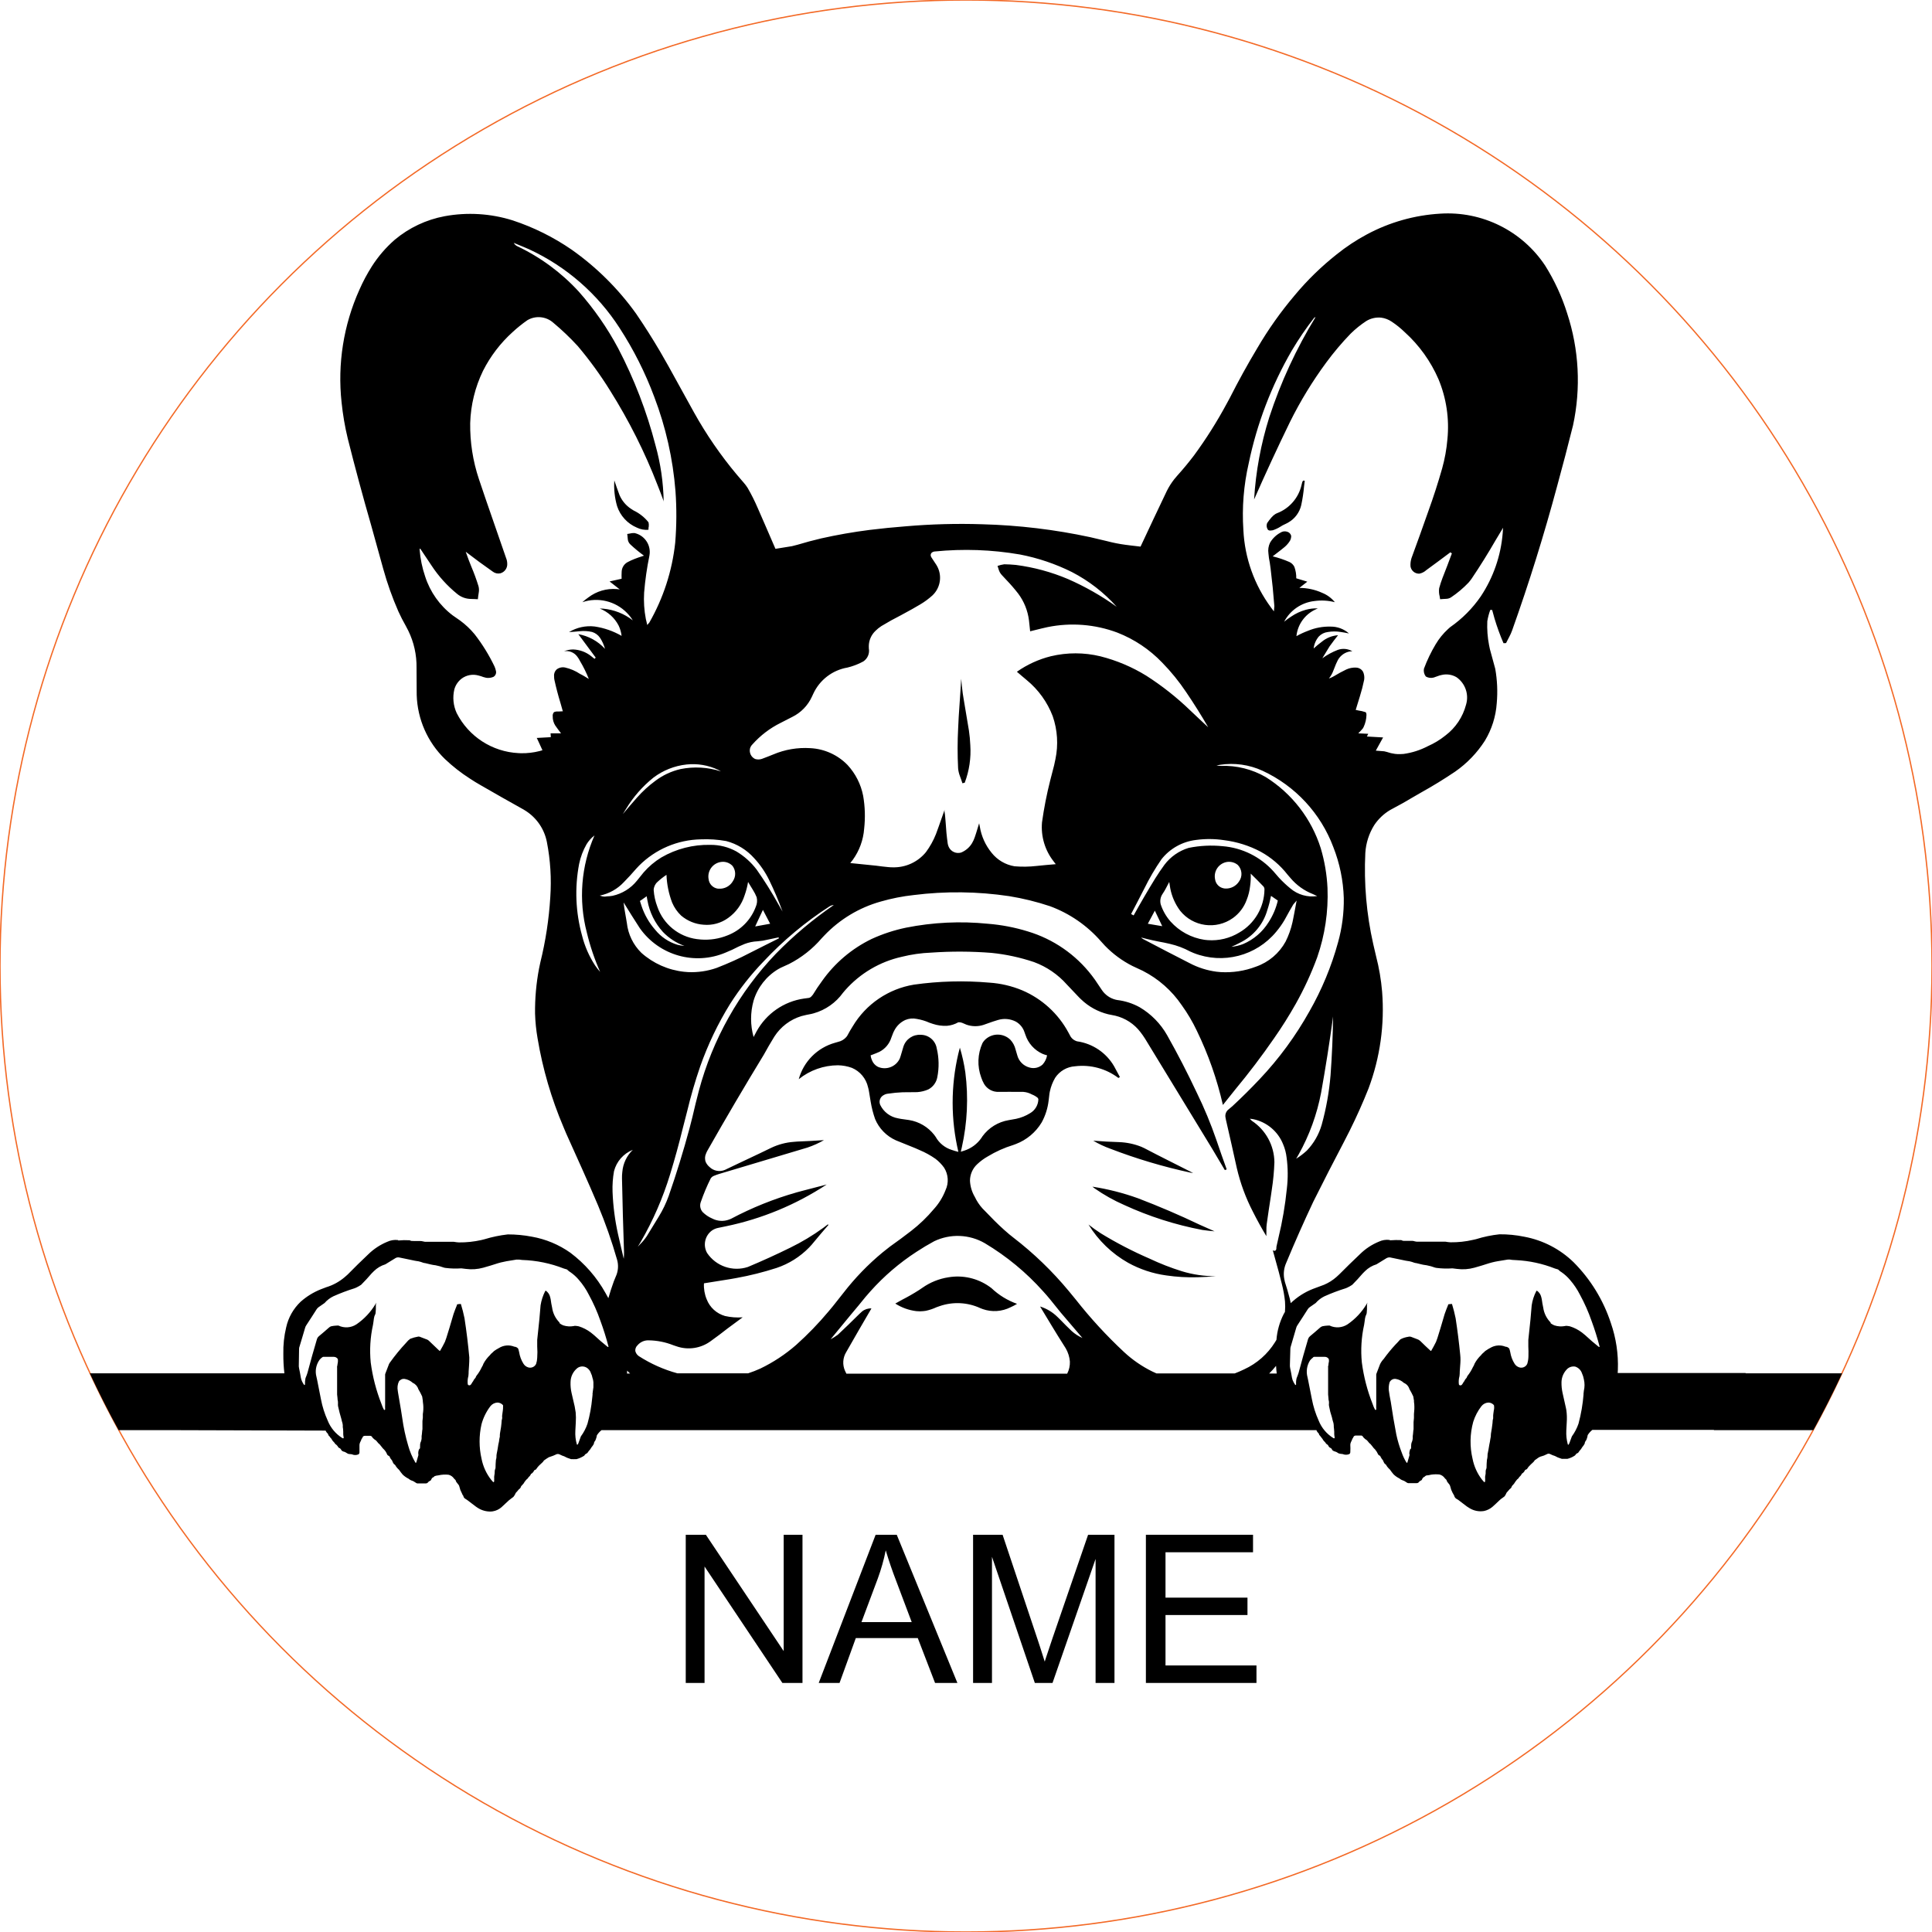 <svg viewBox="-40 -40 280 280" height="280.000mm" width="280.000mm" xmlns:xlink="http://www.w3.org/1999/xlink" xmlns="http://www.w3.org/2000/svg">
    <circle cy="0" cx="0" r="140" style="stroke:#f36926;stroke-width:0.05mm;fill:none" transform="matrix(1,0,0,-1,100,100)"></circle>
    <path d="M31.216,179.06L31.448,179.028C31.898,178.949,32.318,178.75,32.664,178.452C33.021,178.124,33.376,177.793,33.728,177.46L34.064,177.196L34.408,176.94C34.55,176.77,34.663,176.578,34.744,176.372L34.824,176.276L34.92,176.18C35.003,176.092,35.081,175.998,35.152,175.9L35.216,175.836L35.352,175.724C35.431,175.649,35.484,175.551,35.504,175.444L35.552,175.364L35.688,175.22C35.829,175.086,35.945,174.929,36.032,174.756L36.272,174.452L36.424,174.324C36.5,174.249,36.565,174.162,36.616,174.068C36.767,173.952,36.883,173.797,36.952,173.62C37.157,173.509,37.318,173.331,37.408,173.116L37.472,173.06C37.517,173.027,37.569,173.005,37.624,172.996L37.68,172.956C37.762,172.849,37.843,172.739,37.92,172.628L38.112,172.412L38.632,171.924C38.71,171.85,38.775,171.764,38.824,171.668C38.959,171.584,39.09,171.493,39.216,171.396L39.536,171.196L40.176,170.972C40.317,170.915,40.455,170.854,40.592,170.788L40.704,170.74C40.821,170.709,40.944,170.719,41.056,170.764L41.384,170.916C41.502,170.974,41.625,171.019,41.752,171.052C42.023,171.211,42.313,171.335,42.616,171.42L42.76,171.468C43.027,171.479,43.293,171.479,43.56,171.468C43.942,171.364,44.306,171.202,44.64,170.988C44.695,170.946,44.739,170.891,44.768,170.828L44.848,170.748C44.911,170.702,44.978,170.662,45.048,170.628L45.136,170.564C45.204,170.481,45.265,170.392,45.32,170.3C45.476,170.145,45.609,169.967,45.712,169.772C45.848,169.615,45.966,169.443,46.064,169.26L46.096,169.076C46.14,168.959,46.205,168.85,46.288,168.756L46.416,168.404C46.454,168.287,46.481,168.166,46.496,168.044L46.528,167.98C46.704,167.709,46.923,167.469,47.176,167.268L150.8,167.268L150.8,167.292L150.832,167.396C150.909,167.523,151.003,167.639,151.112,167.74L151.16,167.852L151.2,167.972L151.28,168.044C151.377,168.161,151.47,168.281,151.56,168.404C151.645,168.496,151.716,168.602,151.768,168.716L151.92,168.892L152.08,169.06L152.2,169.244L152.28,169.292C152.42,169.377,152.526,169.507,152.584,169.66L152.64,169.724C152.713,169.789,152.797,169.84,152.888,169.876L152.96,169.94C153.016,170.016,153.067,170.097,153.112,170.18L153.2,170.252C153.343,170.323,153.493,170.38,153.648,170.42L153.832,170.524L154.008,170.636C154.196,170.69,154.389,170.723,154.584,170.732C154.89,170.864,155.236,170.867,155.544,170.74C155.643,170.679,155.7,170.568,155.696,170.452C155.717,170.098,155.717,169.742,155.696,169.388L155.72,169.196C155.767,169.046,155.829,168.902,155.904,168.764C155.948,168.604,156.024,168.454,156.128,168.324C156.162,168.166,156.302,168.053,156.464,168.052C156.749,168.041,157.035,168.041,157.32,168.052C157.378,168.067,157.432,168.096,157.472,168.14L157.616,168.34C157.758,168.494,157.923,168.626,158.104,168.732L158.256,168.908L158.4,169.084C158.447,169.152,158.511,169.207,158.584,169.244L158.84,169.548L159.08,169.86L159.28,170.06C159.463,170.27,159.611,170.508,159.72,170.764L159.776,170.844C159.842,170.905,159.917,170.955,160,170.988L160.032,171.02C160.069,171.081,160.101,171.145,160.128,171.212L160.264,171.436L160.432,171.644L160.528,171.876L160.648,172.092C160.699,172.14,160.752,172.186,160.808,172.228L160.872,172.284C160.908,172.328,160.937,172.377,160.96,172.428L161.04,172.556C161.164,172.713,161.301,172.86,161.448,172.996C161.609,173.232,161.782,173.459,161.968,173.676C162.218,173.916,162.504,174.116,162.816,174.268C162.978,174.409,163.17,174.512,163.376,174.572L163.552,174.652C163.687,174.728,163.817,174.811,163.944,174.9L164.016,174.932L164.096,174.948L165.312,174.948C165.463,174.954,165.602,174.87,165.68,174.74L165.768,174.66C165.849,174.61,165.932,174.562,166.016,174.516L166.056,174.484C166.092,174.423,166.122,174.359,166.144,174.292L166.208,174.196C166.276,174.114,166.365,174.051,166.464,174.012C166.58,173.869,166.761,173.798,166.944,173.812L167.128,173.78L167.424,173.716C167.816,173.661,168.214,173.653,168.608,173.692C168.933,173.769,169.216,173.966,169.4,174.244L169.616,174.46C169.663,174.546,169.701,174.637,169.728,174.732L170.08,175.18C170.114,175.235,170.142,175.294,170.16,175.356L170.32,175.908C170.439,176.203,170.584,176.486,170.752,176.756C170.793,176.96,170.921,177.137,171.104,177.236L171.312,177.356C171.743,177.682,172.155,177.996,172.584,178.324L172.96,178.564C173.587,178.955,174.335,179.107,175.064,178.988C175.508,178.895,175.923,178.694,176.272,178.404C176.618,178.098,176.957,177.783,177.288,177.46L177.512,177.26C177.675,177.137,177.84,177.017,178.008,176.9L178.096,176.804C178.193,176.655,178.276,176.497,178.344,176.332C178.506,176.157,178.663,175.978,178.816,175.796C178.964,175.713,179.069,175.57,179.104,175.404L179.16,175.324C179.243,175.228,179.328,175.135,179.416,175.044C179.55,174.821,179.702,174.609,179.872,174.412L180.032,174.284C180.102,174.205,180.164,174.119,180.216,174.028C180.367,173.912,180.484,173.758,180.552,173.58C180.757,173.469,180.917,173.291,181.008,173.076L181.072,173.02C181.119,172.985,181.175,172.966,181.232,172.956C181.255,172.924,181.286,172.898,181.32,172.876L181.36,172.82L181.52,172.588C181.747,172.34,181.987,172.105,182.24,171.884L182.368,171.724L182.424,171.628L182.512,171.572L182.816,171.356C183.003,171.206,183.222,171.099,183.456,171.044L183.776,170.94L184.192,170.748C184.333,170.661,184.509,170.656,184.656,170.732L184.984,170.884C185.103,170.937,185.226,170.98,185.352,171.012C185.623,171.171,185.913,171.295,186.216,171.38L186.36,171.428C186.627,171.439,186.893,171.439,187.16,171.428C187.545,171.331,187.91,171.169,188.24,170.948C188.293,170.904,188.336,170.849,188.368,170.788L188.448,170.708C188.496,170.645,188.569,170.605,188.648,170.596L188.736,170.524C188.803,170.44,188.865,170.352,188.92,170.26C189.076,170.104,189.209,169.927,189.312,169.732C189.449,169.576,189.567,169.404,189.664,169.22L189.696,169.036C189.741,168.919,189.806,168.811,189.888,168.716L189.96,168.54C190.026,168.367,190.071,168.187,190.096,168.004L190.128,167.94C190.304,167.669,190.523,167.429,190.776,167.228L208.392,167.228L208.392,167.268L222.808,167.268C224.292,164.569,225.684,161.82,226.984,159.028L212.992,159.028L212.992,158.988L194.448,158.988L194.472,158.54C194.56,156.23,194.215,153.924,193.456,151.74C192.37,148.422,190.521,145.405,188.056,142.932C186.091,141.022,183.606,139.737,180.912,139.236C179.728,138.991,178.521,138.873,177.312,138.884C176.164,139.007,175.03,139.243,173.928,139.588L173.472,139.692C172.407,139.938,171.317,140.056,170.224,140.044C169.98,140.031,169.736,140.002,169.496,139.956L165.312,139.956C165.142,139.93,164.973,139.893,164.808,139.844L164.648,139.836L163.424,139.836C163.318,139.834,163.214,139.802,163.128,139.74L163.048,139.724C162.52,139.704,161.991,139.714,161.464,139.756L161.368,139.7C160.846,139.638,160.316,139.724,159.84,139.948C158.812,140.37,157.877,140.99,157.088,141.772C156.077,142.726,155.082,143.697,154.104,144.684L153.696,145.06C153.158,145.539,152.544,145.925,151.88,146.204L150.288,146.796C149.088,147.266,147.993,147.967,147.064,148.86L146.92,148.196C146.711,147.386,146.476,146.583,146.216,145.788L146.128,145.372C145.977,144.572,146.078,143.745,146.416,143.004C147.651,140.03,148.956,137.085,150.328,134.172C151.785,131.251,153.272,128.348,154.792,125.46L155.616,123.844C156.607,121.853,157.515,119.822,158.336,117.756C160.015,113.272,160.687,108.473,160.304,103.7C160.158,101.974,159.866,100.264,159.432,98.588L159.016,96.804C158.042,92.481,157.657,88.046,157.872,83.62C157.961,82.19,158.403,80.805,159.16,79.588C159.754,78.694,160.541,77.945,161.464,77.396C162.053,77.073,162.641,76.754,163.232,76.436L163.848,76.084L164.456,75.724L165.952,74.86C167.646,73.919,169.298,72.905,170.904,71.82C172.619,70.624,174.082,69.102,175.208,67.34C176.202,65.691,176.789,63.829,176.92,61.908C177.067,60.247,176.994,58.574,176.704,56.932C176.533,56.29,176.107,54.724,175.928,54.084L175.808,53.508C175.583,52.362,175.498,51.194,175.552,50.028C175.643,49.469,175.788,48.919,175.984,48.388L176.256,48.404L176.592,49.62C176.957,50.842,177.392,52.041,177.896,53.212C178.022,53.218,178.147,53.213,178.272,53.196L178.504,52.74L178.736,52.292C178.899,51.991,179.038,51.678,179.152,51.356C181.608,44.468,183.786,37.483,185.68,30.42C186.48,27.505,187.246,24.577,187.976,21.644C189.14,16.248,188.845,10.64,187.12,5.396C186.358,2.968,185.288,0.648,183.936,-1.508C180.582,-6.557,174.785,-9.428,168.736,-9.036C165.007,-8.818,161.37,-7.789,158.08,-6.02C156.544,-5.196,155.087,-4.232,153.728,-3.14C151.495,-1.376,149.452,0.616,147.632,2.804C145.609,5.192,143.797,7.751,142.216,10.452C140.811,12.796,139.49,15.19,138.256,17.628L137.744,18.572C136.354,21.149,134.787,23.627,133.056,25.988C132.277,27.014,131.455,28.007,130.592,28.964L130.168,29.468C129.757,29.993,129.401,30.559,129.104,31.156C127.821,33.839,126.553,36.525,125.296,39.22C124.82,39.158,124.342,39.102,123.864,39.052L123.112,38.956C122.2,38.835,121.297,38.656,120.408,38.42L118.008,37.852C112.866,36.747,107.633,36.12,102.376,35.98C98.672,35.859,94.964,35.958,91.272,36.276C89.511,36.412,87.753,36.588,86,36.804C83.654,37.103,81.324,37.511,79.016,38.028C77.863,38.3,76.719,38.607,75.584,38.948L74.776,39.156C73.98,39.293,73.183,39.422,72.384,39.54C71.882,38.393,71.381,37.235,70.888,36.084L69.816,33.628C69.386,32.626,68.898,31.651,68.352,30.708C68.189,30.452,68.008,30.208,67.808,29.98L66.784,28.788C64.434,25.983,62.356,22.961,60.576,19.764C59.4,17.639,58.02,15.14,56.848,13.012L55.696,10.996C54.594,9.117,53.428,7.275,52.2,5.476C49.628,1.878,46.469,-1.262,42.856,-3.812C40.222,-5.627,37.342,-7.057,34.304,-8.06C31.12,-9.061,27.739,-9.269,24.456,-8.668C21.782,-8.172,19.283,-6.993,17.2,-5.244C15.922,-4.127,14.81,-2.834,13.896,-1.404C13.208,-0.321,12.603,0.813,12.088,1.988C9.788,7.103,8.896,12.74,9.504,18.316C9.685,20.081,9.984,21.831,10.4,23.556C11.457,27.767,12.588,31.961,13.792,36.132L14.952,40.316L15.544,42.452C16.126,44.555,16.858,46.614,17.736,48.612C18.058,49.322,18.413,50.016,18.8,50.692L19.176,51.412C19.989,53.08,20.397,54.917,20.368,56.772C20.384,57.788,20.389,58.804,20.384,59.82L20.392,60.732C20.499,64.236,21.965,67.562,24.48,70.004C25.593,71.06,26.804,72.009,28.096,72.836C28.615,73.18,29.146,73.506,29.688,73.812C31.742,74.999,33.807,76.171,35.88,77.324L36.24,77.548C37.808,78.571,38.895,80.184,39.256,82.02C39.771,84.659,39.938,87.354,39.752,90.036C39.558,93.217,39.076,96.374,38.312,99.468L38.12,100.38C37.712,102.529,37.519,104.713,37.544,106.9C37.581,108.107,37.704,109.31,37.912,110.5C38.649,114.914,39.909,119.224,41.664,123.34C41.923,123.979,42.198,124.611,42.488,125.236L44.384,129.452C45.168,131.2,45.932,132.953,46.68,134.716C47.747,137.268,48.663,139.881,49.424,142.54C49.636,143.256,49.613,144.021,49.36,144.724L48.96,145.7C48.667,146.504,48.403,147.317,48.168,148.14L47.752,147.388C46.484,145.113,44.754,143.129,42.672,141.564C41.002,140.379,39.089,139.581,37.072,139.228C35.925,139.008,34.76,138.898,33.592,138.9C32.445,139.031,31.312,139.266,30.208,139.604L29.76,139.716C28.692,139.957,27.599,140.072,26.504,140.06C26.26,140.046,26.017,140.016,25.776,139.972L21.6,139.972C21.428,139.942,21.258,139.908,21.088,139.868L20.936,139.86L19.704,139.852C19.599,139.85,19.497,139.819,19.408,139.764L19.328,139.748C18.8,139.716,18.27,139.727,17.744,139.78L17.648,139.716C17.125,139.66,16.596,139.748,16.12,139.972C15.095,140.395,14.16,141.012,13.368,141.788C12.357,142.742,11.365,143.715,10.392,144.708L9.976,145.076C9.19,145.751,8.272,146.255,7.28,146.556L6.48,146.86C5.413,147.288,4.428,147.896,3.568,148.66C2.513,149.663,1.783,150.958,1.472,152.38C1.171,153.637,1.034,154.928,1.064,156.22C1.056,157.158,1.107,158.096,1.216,159.028L-26.984,159.028C-25.687,161.822,-24.294,164.57,-22.808,167.268L-14.864,167.268L7.192,167.332L7.224,167.412C7.296,167.552,7.394,167.677,7.512,167.78L7.56,167.876L7.584,167.972L7.6,168.012L7.624,168.036C7.721,168.124,7.805,168.227,7.872,168.34L7.96,168.444L8.016,168.492C8.068,168.579,8.119,168.667,8.168,168.756L8.32,168.932L8.472,169.092L8.6,169.284C8.619,169.301,8.64,169.315,8.664,169.324L8.76,169.396C8.874,169.502,8.968,169.626,9.04,169.764L9.16,169.852L9.288,169.908C9.38,169.999,9.455,170.104,9.512,170.22L9.6,170.284C9.69,170.348,9.794,170.39,9.904,170.404L10.04,170.46C10.165,170.528,10.288,170.6,10.408,170.676L10.52,170.716C10.673,170.743,10.828,170.759,10.984,170.764C11.287,170.907,11.637,170.913,11.944,170.78C12.041,170.717,12.098,170.608,12.096,170.492C12.107,170.137,12.107,169.783,12.096,169.428L12.12,169.236C12.164,169.085,12.225,168.94,12.304,168.804C12.345,168.642,12.421,168.492,12.528,168.364C12.557,168.203,12.7,168.087,12.864,168.092L13.664,168.092C13.742,168.095,13.816,168.126,13.872,168.18L14.016,168.38C14.158,168.534,14.323,168.666,14.504,168.772L14.656,168.948L14.8,169.124C14.849,169.19,14.912,169.245,14.984,169.284L15.232,169.588L15.48,169.9L15.68,170.1C15.87,170.303,16.017,170.543,16.112,170.804L16.176,170.884C16.239,170.946,16.316,170.992,16.4,171.02L16.432,171.06C16.477,171.117,16.509,171.182,16.528,171.252L16.584,171.356C16.664,171.468,16.746,171.577,16.832,171.684C16.888,171.855,16.969,172.016,17.072,172.164C17.113,172.205,17.158,172.24,17.208,172.268L17.272,172.324C17.305,172.369,17.335,172.418,17.36,172.468L17.44,172.596C17.564,172.753,17.701,172.9,17.848,173.036C18.009,173.272,18.182,173.499,18.368,173.716C18.619,173.955,18.905,174.155,19.216,174.308C19.378,174.449,19.57,174.553,19.776,174.612L19.952,174.692C20.087,174.768,20.217,174.851,20.344,174.94L20.416,174.972L20.496,174.988L21.712,174.988C21.861,174.989,21.998,174.909,22.072,174.78L22.168,174.7C22.249,174.65,22.332,174.602,22.416,174.556L22.448,174.524C22.488,174.464,22.521,174.4,22.544,174.332L22.608,174.228C22.661,174.165,22.73,174.117,22.808,174.092L22.864,174.052L22.976,173.94C23.153,173.873,23.339,173.833,23.528,173.82C24.013,173.707,24.513,173.678,25.008,173.732C25.332,173.81,25.615,174.007,25.8,174.284L26.016,174.5C26.062,174.587,26.1,174.678,26.128,174.772L26.48,175.22C26.517,175.274,26.544,175.333,26.56,175.396L26.72,175.948C26.798,176.126,26.881,176.302,26.968,176.476C27.003,176.596,27.066,176.705,27.152,176.796C27.171,176.951,27.255,177.092,27.384,177.18L27.704,177.388C28.123,177.703,28.552,178.029,28.968,178.348L29.192,178.5C29.789,178.899,30.499,179.095,31.216,179.06zM50.864,159.06C50.888,158.92,50.896,158.778,50.888,158.636L51.096,158.852L51.32,159.06L50.864,159.06zM143.936,159.06C144.291,158.71,144.625,158.338,144.936,157.948L144.976,158.524L145.032,159.06L143.936,159.06zM127.392,94.052L126.352,93.876C126.684,93.241,127.023,92.608,127.368,91.98C127.725,92.734,128.079,93.477,128.44,94.228L127.392,94.052zM70.016,93.044L70.568,91.868C70.924,92.534,71.273,93.203,71.616,93.876C70.893,94.002,70.17,94.133,69.448,94.268L70.016,93.044zM58.672,97.028L58.16,96.916C56.903,96.529,55.789,95.778,54.96,94.756C54.062,93.736,53.382,92.544,52.96,91.252L52.744,90.572L52.976,90.42L53.72,89.892L53.832,90.508C54.134,92.206,54.91,93.785,56.072,95.06C56.94,95.969,58.008,96.662,59.192,97.084L58.672,97.028zM139.112,96.924L139.712,96.62C141.655,95.675,143.1,93.941,143.68,91.86C143.899,91.197,144.075,90.521,144.208,89.836C144.54,90.057,144.868,90.283,145.192,90.516C144.932,91.625,144.483,92.68,143.864,93.636C142.988,95.055,141.694,96.167,140.16,96.82C139.615,97.029,139.045,97.163,138.464,97.22L139.112,96.924zM50.728,77.236C51.773,75.506,53.113,73.974,54.688,72.708C56.089,71.644,57.755,70.983,59.504,70.796C61.072,70.628,62.655,70.896,64.08,71.572L64.488,71.796C62.597,71.183,60.581,71.068,58.632,71.46C57.317,71.762,56.079,72.337,55,73.148C54.015,73.87,53.111,74.696,52.304,75.612C51.612,76.394,50.932,77.186,50.264,77.988L50.728,77.236zM137.544,88.772L137.368,88.748C136.699,88.632,136.183,88.094,136.096,87.42C135.979,86.853,136.102,86.262,136.435,85.788C136.769,85.314,137.283,84.999,137.856,84.916C138.411,84.842,138.971,85.005,139.4,85.364C140.024,86.01,140.098,87.009,139.576,87.74C139.138,88.429,138.359,88.825,137.544,88.772zM64.144,88.796L63.968,88.78C63.292,88.654,62.776,88.103,62.696,87.42C62.588,86.843,62.724,86.246,63.071,85.772C63.418,85.298,63.945,84.989,64.528,84.916C65.137,84.833,65.748,85.051,66.168,85.5C66.641,86.13,66.673,86.988,66.248,87.652C65.831,88.413,65.009,88.86,64.144,88.796zM46.6,100.404L46.24,99.908C45.38,98.59,44.745,97.138,44.36,95.612C43.419,92.227,43.272,88.671,43.928,85.22C44.134,84.214,44.498,83.247,45.008,82.356C45.311,81.863,45.701,81.428,46.16,81.076C44.213,85.507,43.822,90.466,45.048,95.148C45.516,97.104,46.161,99.013,46.976,100.852L46.6,100.404zM50.064,141.02L49.568,138.86C49.121,136.848,48.856,134.8,48.776,132.74C48.739,131.738,48.809,130.735,48.984,129.748C49.343,128.336,50.357,127.181,51.712,126.644C50.835,127.488,50.294,128.623,50.192,129.836C50.152,130.152,50.136,130.47,50.144,130.788C50.216,134.367,50.314,137.939,50.44,141.516L50.432,141.972L50.4,142.436L50.064,141.02zM148.2,127.332C149.762,124.537,150.864,121.509,151.464,118.364C152.122,114.697,152.701,111.016,153.2,107.324C153.163,110.167,153.04,113.008,152.832,115.844C152.629,118.265,152.201,120.662,151.552,123.004C151.147,124.411,150.406,125.699,149.392,126.756C148.915,127.196,148.398,127.589,147.848,127.932L148.2,127.332zM43.64,169.38L43.6,169.324C43.416,168.685,43.343,168.02,43.384,167.356L43.448,166.14C43.48,165.66,43.475,165.179,43.432,164.7C43.354,164.117,43.239,163.54,43.088,162.972L42.84,161.9C42.718,161.376,42.667,160.838,42.688,160.3C42.697,159.494,43.074,158.737,43.712,158.244C44.218,157.904,44.898,157.99,45.304,158.444C45.465,158.608,45.583,158.808,45.648,159.028C45.75,159.224,45.82,159.434,45.856,159.652C45.935,159.865,45.984,160.089,46,160.316L46,161.06L45.928,161.564L45.864,162.076L45.888,162.052L45.824,162.636C45.708,163.886,45.48,165.123,45.144,166.332C44.922,166.992,44.598,167.612,44.184,168.172L43.816,169.188C43.78,169.255,43.74,169.319,43.696,169.38L43.64,169.38zM187.256,169.38L187.216,169.324C187.042,168.683,186.969,168.019,187,167.356L187.064,166.14C187.106,165.55,187.088,164.958,187.008,164.372L186.944,164.044L186.464,161.9C186.346,161.375,186.292,160.838,186.304,160.3C186.322,159.54,186.656,158.821,187.224,158.316C187.523,158.089,187.901,157.993,188.272,158.052C188.743,158.198,189.115,158.561,189.272,159.028C189.399,159.303,189.491,159.594,189.544,159.892C189.675,160.442,189.675,161.014,189.544,161.564L189.488,162.076L189.504,162.052C189.391,163.498,189.145,164.931,188.768,166.332C188.542,166.99,188.219,167.61,187.808,168.172L187.432,169.188C187.402,169.256,187.365,169.321,187.32,169.38L187.256,169.38zM175.104,174.796L175.056,174.764L175.024,174.716L174.784,174.444C174.101,173.558,173.633,172.526,173.416,171.428C172.995,169.659,173.028,167.813,173.512,166.06C173.771,165.238,174.175,164.468,174.704,163.788C174.953,163.473,175.327,163.283,175.728,163.268C176.03,163.278,176.314,163.415,176.512,163.644C176.564,163.907,176.556,164.177,176.488,164.436C176.477,164.595,176.455,164.752,176.424,164.908L176.4,165.14C176.39,165.249,176.39,165.359,176.4,165.468L176.4,165.564L176.368,165.692L176.336,165.828L176.304,166.252C176.247,166.761,176.172,167.268,176.08,167.772L176.064,167.988L176.056,168.204L175.992,168.54L175.928,168.948L175.848,169.34L175.728,170.044L175.592,170.748C175.576,170.878,175.571,171.009,175.576,171.14L175.544,171.364L175.496,171.58C175.461,171.96,175.442,172.342,175.44,172.724L175.4,172.884L175.336,173.036C175.312,173.2,175.304,173.366,175.312,173.532L175.28,173.748L175.24,173.964C175.228,174.057,175.227,174.151,175.24,174.244L175.24,174.628L175.208,174.764L175.184,174.796L175.104,174.796zM31.48,174.796L31.44,174.764L31.408,174.716L31.168,174.444C30.48,173.56,30.009,172.527,29.792,171.428C29.412,169.778,29.41,168.063,29.784,166.412C30.041,165.461,30.481,164.57,31.08,163.788C31.331,163.475,31.704,163.286,32.104,163.268C32.409,163.279,32.695,163.415,32.896,163.644L32.912,163.724L32.904,163.98L32.904,164.132C32.903,164.234,32.892,164.336,32.872,164.436C32.843,164.669,32.81,164.907,32.776,165.14L32.768,165.3L32.784,165.468C32.778,165.591,32.753,165.712,32.712,165.828C32.671,166.481,32.585,167.131,32.456,167.772L32.44,167.988L32.44,168.204C32.421,168.317,32.397,168.429,32.368,168.54C32.342,168.81,32.294,169.078,32.224,169.34C32.157,169.812,32.074,170.282,31.976,170.748L31.952,170.94L31.952,171.14C31.948,171.29,31.921,171.438,31.872,171.58L31.832,172.148L31.816,172.724C31.804,172.833,31.772,172.939,31.72,173.036L31.696,173.284L31.688,173.532C31.677,173.677,31.656,173.822,31.624,173.964L31.616,174.108L31.624,174.244L31.616,174.492L31.624,174.628C31.625,174.691,31.606,174.753,31.56,174.796L31.48,174.796zM9.68,168.444L9.608,168.412C8.647,167.813,7.904,166.921,7.488,165.868C7.04,164.879,6.713,163.839,6.512,162.772L5.968,160.02L5.8,159.244C5.676,158.472,5.866,157.683,6.328,157.052C6.453,156.904,6.599,156.775,6.76,156.668L6.84,156.644L8.368,156.644C8.608,156.638,8.834,156.76,8.96,156.964C8.992,157.202,8.979,157.443,8.92,157.676C8.909,157.811,8.885,157.945,8.848,158.076L8.856,158.204L8.856,162.108L8.904,162.524L8.936,162.932L8.968,163.036C8.987,163.219,8.99,163.404,8.976,163.588L8.992,163.788C9.13,164.432,9.296,165.07,9.488,165.7C9.521,165.885,9.569,166.067,9.632,166.244L9.68,166.532L9.68,166.828L9.72,167.092C9.744,167.353,9.752,167.614,9.744,167.876L9.768,168.108L9.816,168.348C9.807,168.382,9.794,168.414,9.776,168.444L9.68,168.444zM153.296,168.444L153.232,168.412C152.267,167.816,151.52,166.923,151.104,165.868C150.659,164.878,150.331,163.839,150.128,162.772L149.584,160.02L149.488,159.572C149.272,158.753,149.405,157.881,149.856,157.164C149.974,157.011,150.114,156.876,150.272,156.764L150.304,156.716C150.333,156.69,150.366,156.669,150.4,156.652L150.464,156.644L151.992,156.644C152.231,156.635,152.455,156.758,152.576,156.964C152.617,157.158,152.608,157.358,152.552,157.548L152.536,157.676L152.528,157.812C152.513,157.879,152.497,157.946,152.48,158.012L152.472,158.076L152.48,158.204L152.48,162.108L152.52,162.524L152.552,162.932L152.592,163.036C152.614,163.219,152.614,163.405,152.592,163.588L152.616,163.788C152.712,164.337,152.851,164.877,153.032,165.404C153.091,165.688,153.166,165.968,153.256,166.244L153.296,166.532L153.304,166.828L153.336,167.092C153.368,167.352,153.379,167.614,153.368,167.876L153.392,168.108L153.432,168.348C153.434,168.384,153.418,168.419,153.392,168.444L153.296,168.444zM72.8,91.036C71.843,89.309,70.794,87.634,69.656,86.02C68.853,84.966,67.857,84.076,66.72,83.396C65.564,82.759,64.264,82.431,62.944,82.444C60.456,82.387,58,83.018,55.848,84.268C54.886,84.854,54.019,85.585,53.28,86.436L52.304,87.644C51.41,88.755,50.162,89.526,48.768,89.828C48.493,89.876,48.215,89.903,47.936,89.908C47.72,89.956,47.495,89.953,47.28,89.9L46.92,89.796C48.265,89.526,49.49,88.84,50.424,87.836C51.043,87.206,51.641,86.555,52.216,85.884L52.624,85.452C54.998,83.075,58.201,81.709,61.56,81.644C62.795,81.589,64.032,81.673,65.248,81.892C66.816,82.302,68.228,83.168,69.304,84.38C70.168,85.314,70.893,86.367,71.456,87.508C72.188,89.01,72.842,90.548,73.416,92.116L72.8,91.036zM163.872,171.996L163.848,171.98C163.561,171.523,163.328,171.034,163.152,170.524C162.821,169.677,162.559,168.805,162.368,167.916C162.064,166.333,161.794,164.743,161.56,163.148C161.444,162.589,161.348,162.026,161.272,161.46C161.244,161.086,161.282,160.709,161.384,160.348C161.535,159.993,161.907,159.786,162.288,159.844C162.728,159.915,163.138,160.115,163.464,160.42C163.852,160.582,164.145,160.912,164.264,161.316C164.472,161.662,164.659,162.02,164.824,162.388L164.904,162.876L164.928,163.004L164.92,163.124L164.968,163.54C164.996,164.005,164.98,164.471,164.92,164.932C164.938,165.322,164.919,165.713,164.864,166.1L164.864,167.132L164.832,167.316C164.806,167.488,164.789,167.662,164.784,167.836C164.744,168.036,164.731,168.24,164.744,168.444L164.728,168.596C164.705,168.766,164.653,168.931,164.576,169.084L164.528,169.292C164.512,169.478,164.506,169.665,164.512,169.852L164.504,169.908C164.479,169.951,164.443,169.987,164.4,170.012L164.352,170.092C164.294,170.271,164.256,170.456,164.24,170.644L164.256,170.692C164.282,170.772,164.287,170.858,164.264,170.94L163.968,171.956L163.944,171.988L163.904,171.996L163.872,171.996zM20.232,171.996L20.208,171.98C19.748,171.201,19.393,170.364,19.152,169.492C18.766,168.188,18.48,166.856,18.296,165.508L18.112,164.332C17.976,163.5,17.834,162.666,17.688,161.836L17.648,161.556C17.561,161.105,17.617,160.638,17.808,160.22C17.992,159.943,18.319,159.796,18.648,159.844C19.09,159.917,19.502,160.117,19.832,160.42C20.216,160.587,20.506,160.915,20.624,161.316C20.832,161.662,21.019,162.02,21.184,162.388L21.28,163.004L21.28,163.124L21.336,163.58C21.376,164.031,21.357,164.486,21.28,164.932C21.3,165.274,21.281,165.618,21.224,165.956L21.224,167.132L21.192,167.316C21.166,167.488,21.15,167.662,21.144,167.836C21.104,168.036,21.091,168.24,21.104,168.444L21.088,168.596C21.064,168.766,21.012,168.93,20.936,169.084L20.888,169.292C20.872,169.478,20.867,169.665,20.872,169.852L20.864,169.908C20.835,169.948,20.8,169.984,20.76,170.012L20.712,170.092C20.617,170.337,20.592,170.602,20.64,170.86L20.624,170.94L20.328,171.956L20.304,171.988C20.281,171.995,20.256,171.998,20.232,171.996zM124.12,92.572L123.928,92.468L124.888,90.628L125.84,88.78C126.564,87.305,127.396,85.885,128.328,84.532C129.561,82.973,131.362,81.966,133.336,81.732C134.688,81.549,136.059,81.56,137.408,81.764C139.26,81.996,141.055,82.562,142.704,83.436C144.211,84.265,145.534,85.392,146.592,86.748L147.04,87.268C147.91,88.297,149.024,89.092,150.28,89.58L150.896,89.868C149.5,90.075,148.083,89.669,147.008,88.756C146.419,88.276,145.866,87.755,145.352,87.196L144.56,86.284C142.663,84.172,140.03,82.866,137.2,82.636C135.552,82.469,133.887,82.552,132.264,82.884C130.866,83.308,129.639,84.165,128.76,85.332C128.291,85.975,127.846,86.634,127.424,87.308C126.34,89.07,125.297,90.857,124.296,92.668L124.12,92.572zM52.864,139.972C54.646,136.89,56.071,133.616,57.112,130.212C57.79,128.001,58.404,125.771,58.952,123.524L59.584,121.068C60.111,118.865,60.743,116.689,61.48,114.548C62.594,111.386,64.045,108.352,65.808,105.5C67.216,103.289,68.842,101.225,70.664,99.34C73.518,96.295,76.734,93.611,80.24,91.348C80.422,91.238,80.628,91.175,80.84,91.164C77.815,93.237,75.001,95.603,72.44,98.228C67.112,103.797,63.277,110.622,61.288,118.068C60.958,119.322,60.649,120.58,60.36,121.844L59.936,123.508C59.045,126.824,58.034,130.106,56.904,133.348C56.53,134.38,56.053,135.372,55.48,136.308L53.744,139.148C53.464,139.571,53.14,139.963,52.776,140.316L52.432,140.692L52.864,139.972zM59.728,100.884L59.136,100.836C56.839,100.589,54.677,99.629,52.952,98.092C51.772,96.935,51.029,95.406,50.848,93.764L50.728,93.044L50.6,92.316C50.504,91.81,50.429,91.3,50.376,90.788C51.147,92.047,51.933,93.294,52.736,94.532C55.535,98.484,60.712,99.95,65.168,98.052C65.804,97.797,66.426,97.509,67.032,97.188L67.904,96.812C68.505,96.58,69.14,96.448,69.784,96.42L70.544,96.332C71.309,96.182,72.072,96.022,72.832,95.852L72.888,95.988L70.792,97.036C69.701,97.584,68.601,98.139,67.512,98.692L66.312,99.252C65.505,99.615,64.689,99.957,63.864,100.276C62.537,100.742,61.133,100.948,59.728,100.884zM136.904,100.884L136.312,100.828C134.942,100.649,133.614,100.226,132.392,99.58C130.134,98.428,127.891,97.266,125.648,96.084C125.55,96.021,125.459,95.949,125.376,95.868C126.482,96.163,127.601,96.411,128.728,96.612L129.56,96.796C130.587,97.032,131.577,97.406,132.504,97.908L133.008,98.124C137.24,99.79,142.065,98.544,144.96,95.036C145.406,94.505,145.808,93.938,146.16,93.34L146.888,92.02L147.432,91.084C147.589,90.89,147.752,90.7,147.92,90.516C147.805,91.099,147.695,91.683,147.592,92.268C147.522,92.595,147.458,92.923,147.4,93.252L147.312,93.676C147.096,94.641,146.763,95.576,146.32,96.46C145.391,98.161,143.862,99.456,142.032,100.092C140.398,100.718,138.65,100.988,136.904,100.884zM135.032,96.252L134.56,96.204C132.657,95.918,130.914,94.976,129.632,93.54C129.004,92.823,128.525,91.988,128.224,91.084C128.086,90.574,128.174,90.03,128.464,89.588C128.551,89.437,128.645,89.291,128.744,89.148L128.96,88.764L129.456,87.82L129.6,88.732C129.825,89.912,130.315,91.025,131.032,91.988C132.895,94.316,136.252,94.783,138.68,93.052C139.593,92.398,140.288,91.483,140.672,90.428C140.93,89.784,141.099,89.109,141.176,88.42C141.26,87.821,141.29,87.216,141.264,86.612C141.893,87.225,142.512,87.849,143.12,88.484C143.213,88.609,143.263,88.761,143.256,88.916C143.221,91.49,141.836,93.857,139.608,95.148C138.236,95.985,136.635,96.372,135.032,96.252zM61.592,96.164L60.984,96.1C58.348,95.747,56.137,93.935,55.272,91.42C54.974,90.643,54.794,89.826,54.736,88.996C54.747,88.554,54.938,88.135,55.264,87.836C55.676,87.449,56.12,87.099,56.592,86.788C56.644,88.162,56.92,89.519,57.408,90.804C57.709,91.52,58.156,92.166,58.72,92.7C59.641,93.48,60.788,93.943,61.992,94.02C63.247,94.129,64.499,93.782,65.52,93.044C66.653,92.24,67.492,91.088,67.912,89.764C68.138,89.132,68.307,88.482,68.416,87.82L68.784,88.428L69.128,88.988C69.34,89.322,69.52,89.676,69.664,90.044C69.772,90.502,69.728,90.982,69.536,91.412C68.829,93.322,67.333,94.835,65.432,95.564C64.215,96.056,62.901,96.262,61.592,96.164zM98.4,126.804L97.928,126.652C96.942,126.346,96.111,125.673,95.608,124.772L95.384,124.46C94.481,123.317,93.182,122.555,91.744,122.324C91.35,122.263,90.955,122.207,90.56,122.156L90.144,122.076C89.022,121.881,88.064,121.157,87.568,120.132C87.33,119.593,87.56,118.962,88.088,118.7C88.285,118.584,88.507,118.516,88.736,118.5C89.422,118.395,90.114,118.328,90.808,118.3C91.44,118.288,92.072,118.283,92.704,118.284L92.976,118.276C93.517,118.236,94.048,118.103,94.544,117.884C95.223,117.527,95.701,116.879,95.84,116.124C96.115,114.74,96.088,113.313,95.76,111.94C95.575,110.81,94.601,109.978,93.456,109.972C92.327,109.893,91.289,110.592,90.936,111.668C90.795,112.125,90.659,112.584,90.528,113.044L90.4,113.42C89.841,114.61,88.436,115.139,87.232,114.612C86.842,114.411,86.537,114.076,86.376,113.668C86.269,113.441,86.201,113.198,86.176,112.948L86.48,112.836C86.81,112.714,87.135,112.58,87.456,112.436C88.286,112.008,88.909,111.264,89.184,110.372C89.278,110.131,89.372,109.886,89.464,109.644L89.592,109.388C89.931,108.7,90.496,108.15,91.192,107.828C91.72,107.604,92.303,107.548,92.864,107.668C93.498,107.772,94.117,107.958,94.704,108.22L95.2,108.388C95.859,108.608,96.554,108.703,97.248,108.668C97.819,108.619,98.373,108.447,98.872,108.164L98.976,108.156C99.14,108.15,99.304,108.181,99.456,108.244L100.08,108.508C100.86,108.78,101.707,108.794,102.496,108.548C102.96,108.392,103.421,108.229,103.88,108.06L104.648,107.82C105.506,107.565,106.428,107.651,107.224,108.06C107.83,108.402,108.282,108.963,108.488,109.628L108.6,109.94C108.999,111.182,109.906,112.197,111.096,112.732C111.31,112.819,111.529,112.891,111.752,112.948C111.664,113.447,111.437,113.91,111.096,114.284C110.578,114.752,109.852,114.913,109.184,114.708C108.316,114.473,107.644,113.788,107.424,112.916L107.184,112.1C107.06,111.573,106.801,111.088,106.432,110.692C105.46,109.742,103.923,109.69,102.888,110.572C102.686,110.744,102.515,110.95,102.384,111.18C101.675,112.745,101.609,114.526,102.2,116.14C102.308,116.467,102.447,116.784,102.616,117.084C103.06,117.838,103.886,118.285,104.76,118.244L106.28,118.236L107.808,118.244L108.312,118.244C108.75,118.278,109.176,118.406,109.56,118.62C109.855,118.733,110.131,118.892,110.376,119.092C110.433,119.155,110.469,119.233,110.488,119.316C110.467,120.151,110.012,120.915,109.288,121.332C108.666,121.72,107.981,121.996,107.264,122.148L106.192,122.34C104.664,122.592,103.297,123.434,102.384,124.684L102.24,124.908C101.633,125.787,100.753,126.439,99.736,126.764L99.248,126.916L99.392,126.292C100.194,122.728,100.367,119.052,99.904,115.428C99.729,114.213,99.464,113.012,99.112,111.836L98.88,112.74C97.787,117.411,97.792,122.272,98.896,126.94L98.4,126.804zM181.496,155.132C181.521,155.606,181.527,156.081,181.512,156.556C181.509,156.933,181.45,157.308,181.336,157.668C181.134,158.098,180.646,158.312,180.192,158.172C179.9,158.083,179.652,157.89,179.496,157.628C179.181,157.126,178.971,156.566,178.88,155.98L178.816,155.708L178.736,155.452C178.602,155.283,178.4,155.181,178.184,155.172C177.541,154.912,176.817,154.936,176.192,155.236C175.86,155.4,175.542,155.59,175.24,155.804L175.096,155.948L174.944,156.084C174.832,156.169,174.735,156.272,174.656,156.388C174.266,156.759,173.939,157.191,173.688,157.668L173.632,157.836C173.575,157.95,173.514,158.062,173.448,158.172C173.242,158.612,172.985,159.026,172.68,159.404L172.608,159.54L172.552,159.684L172.448,159.796C172.349,159.911,172.268,160.04,172.208,160.18C172.131,160.266,172.066,160.363,172.016,160.468L171.888,160.66C171.801,160.773,171.647,160.815,171.52,160.748C171.478,160.72,171.448,160.676,171.432,160.628C171.381,160.232,171.411,159.829,171.52,159.444L171.552,159.092L171.56,158.74C171.585,158.337,171.614,157.935,171.648,157.532L171.664,157.132C171.666,156.862,171.653,156.592,171.624,156.324C171.451,154.561,171.229,152.803,170.96,151.052C170.819,150.353,170.643,149.661,170.432,148.98C170.249,148.983,170.067,149.002,169.888,149.036L169.848,149.188C169.775,149.373,169.701,149.557,169.624,149.74L169.368,150.444C169.17,151.11,168.971,151.786,168.776,152.452L168.328,153.9L168.12,154.476C167.903,154.913,167.671,155.343,167.424,155.764C167.409,155.771,167.392,155.775,167.376,155.78L167.344,155.78C166.841,155.321,166.348,154.852,165.864,154.372L165.76,154.284C165.652,154.193,165.527,154.125,165.392,154.084L164.472,153.732C164.329,153.695,164.179,153.699,164.04,153.748C163.672,153.804,163.315,153.921,162.984,154.092L162.88,154.18L162.528,154.572L162.248,154.86C161.635,155.52,161.063,156.218,160.536,156.948C160.327,157.169,160.151,157.42,160.016,157.692C159.829,158.155,159.65,158.622,159.48,159.092C159.45,159.182,159.441,159.278,159.456,159.372L159.456,163.476L159.448,163.876L159.456,164.284C159.426,164.32,159.383,164.341,159.336,164.34L159.28,164.3C159.138,164.037,159.02,163.761,158.928,163.476C158.162,161.543,157.638,159.522,157.368,157.46C157.189,155.638,157.3,153.799,157.696,152.012L157.768,151.54L157.832,151.068C157.866,150.856,157.933,150.651,158.032,150.46L158.072,150.308C158.112,149.928,158.126,149.546,158.112,149.164L158.128,149.004C158.14,148.931,158.159,148.858,158.184,148.788L158.064,148.988C157.369,150.154,156.43,151.155,155.312,151.924C154.531,152.443,153.534,152.513,152.688,152.108L152.4,152.116C152.147,152.127,151.896,152.159,151.648,152.212C151.538,152.251,151.436,152.308,151.344,152.38L150.6,153.028L149.84,153.668C149.724,153.769,149.635,153.899,149.584,154.044C149.096,155.677,148.635,157.316,148.2,158.964L148.088,159.292L147.912,159.74C147.842,160.036,147.817,160.341,147.84,160.644L147.808,160.708L147.752,160.724L147.712,160.708L147.6,160.524L147.496,160.356C147.37,160.138,147.283,159.9,147.24,159.652L147.12,158.972L146.984,158.3C146.944,158.114,146.929,157.922,146.944,157.732L147.008,155.484C147.008,155.372,147.027,155.262,147.064,155.156C147.321,154.241,147.587,153.329,147.864,152.42C147.9,152.288,147.96,152.163,148.04,152.052L148.8,150.884L149.544,149.724C149.621,149.606,149.722,149.505,149.84,149.428C150.116,149.227,150.396,149.033,150.68,148.844C151.033,148.436,151.466,148.104,151.952,147.868C152.952,147.421,153.978,147.034,155.024,146.708L155.272,146.604C155.517,146.49,155.753,146.356,155.976,146.204C156.505,145.675,157.012,145.126,157.496,144.556L157.832,144.22C158.296,143.762,158.864,143.424,159.488,143.236L160.92,142.356C161.084,142.258,161.274,142.217,161.464,142.236C162.22,142.387,162.975,142.544,163.728,142.708L164.08,142.764L164.288,142.796C164.528,142.85,164.763,142.923,164.992,143.012L165.128,143.044L165.256,143.06C165.525,143.114,165.792,143.178,166.056,143.252L166.28,143.3L166.76,143.372C167.18,143.45,167.592,143.565,167.992,143.716L168.2,143.756C168.959,143.853,169.725,143.874,170.488,143.82L170.704,143.844L171.16,143.9C172.003,144.011,172.86,143.952,173.68,143.724C174.397,143.524,175.109,143.308,175.816,143.076L176.224,142.964C176.493,142.893,176.765,142.834,177.04,142.788L178.504,142.548C178.702,142.526,178.903,142.539,179.096,142.588L179.312,142.604L179.736,142.628C181.662,142.723,183.559,143.134,185.352,143.844C185.506,143.883,185.658,143.928,185.808,143.98C185.904,144.06,185.997,144.142,186.088,144.228L186.192,144.3L186.304,144.372C186.763,144.689,187.177,145.065,187.536,145.492C188.099,146.14,188.58,146.855,188.968,147.62C189.639,148.845,190.207,150.124,190.664,151.444C191.111,152.656,191.498,153.89,191.824,155.14L191.808,155.212L191.776,155.22C191.738,155.213,191.703,155.195,191.672,155.172C191.004,154.641,190.359,154.083,189.736,153.5L189.264,153.116C188.738,152.72,188.148,152.417,187.52,152.22C187.33,152.18,187.138,152.156,186.944,152.148L186.848,152.172C186.324,152.277,185.781,152.247,185.272,152.084C185.103,152.013,184.943,151.924,184.792,151.82C184.733,151.791,184.704,151.723,184.72,151.66C184.143,151.076,183.769,150.321,183.656,149.508C183.568,149.112,183.498,148.711,183.448,148.308L183.376,147.996C183.29,147.607,183.059,147.266,182.728,147.044L182.648,147.124C182.313,147.767,182.088,148.462,181.984,149.18L181.808,151.228C181.708,152.215,181.604,153.201,181.496,154.188L181.496,155.132zM37.856,155.132C37.897,155.686,37.897,156.242,37.856,156.796C37.844,157.093,37.79,157.386,37.696,157.668C37.494,158.098,37.006,158.313,36.552,158.172C36.26,158.084,36.012,157.89,35.856,157.628C35.542,157.126,35.333,156.565,35.24,155.98L35.176,155.708L35.096,155.452C34.961,155.284,34.76,155.182,34.544,155.172C33.803,154.871,32.962,154.949,32.288,155.38C32.049,155.505,31.819,155.646,31.6,155.804L31.456,155.948L31.304,156.084C31.192,156.169,31.095,156.271,31.016,156.388C30.626,156.759,30.299,157.191,30.048,157.668L29.992,157.836C29.935,157.95,29.873,158.062,29.808,158.172C29.603,158.612,29.345,159.026,29.04,159.404L28.968,159.54L28.912,159.684L28.808,159.796C28.708,159.91,28.627,160.04,28.568,160.18C28.492,160.267,28.427,160.364,28.376,160.468L28.248,160.66C28.164,160.771,28.012,160.804,27.888,160.74C27.846,160.713,27.814,160.673,27.792,160.628C27.741,160.231,27.771,159.829,27.88,159.444L27.912,159.092L27.92,158.74L27.976,157.932C28.005,157.53,28.018,157.127,28.016,156.724C27.842,154.827,27.61,152.935,27.32,151.052C27.179,150.353,27.003,149.661,26.792,148.98C26.609,148.983,26.427,149.002,26.248,149.036L26.208,149.188C26.135,149.373,26.061,149.557,25.984,149.74L25.728,150.444C25.53,151.11,25.331,151.785,25.136,152.452L24.688,153.9L24.48,154.476C24.263,154.913,24.03,155.343,23.784,155.764C23.761,155.774,23.737,155.781,23.712,155.78L23.512,155.604L22.224,154.372C22.095,154.236,21.932,154.137,21.752,154.084L20.832,153.732C20.763,153.708,20.689,153.7,20.616,153.708C20.219,153.773,19.83,153.881,19.456,154.028C19.24,154.179,19.048,154.363,18.888,154.572C18.017,155.5,17.21,156.486,16.472,157.524L16.376,157.692C16.189,158.155,16.01,158.622,15.84,159.092C15.811,159.182,15.802,159.278,15.816,159.372L15.816,163.476L15.808,163.876L15.816,164.284C15.804,164.304,15.789,164.321,15.768,164.332L15.728,164.34C15.694,164.339,15.662,164.326,15.64,164.3C15.498,164.037,15.38,163.761,15.288,163.476C14.522,161.543,13.998,159.522,13.728,157.46C13.549,155.638,13.66,153.799,14.056,152.012L14.128,151.54L14.192,151.068C14.218,150.854,14.286,150.648,14.392,150.46L14.432,150.308C14.472,149.928,14.486,149.546,14.472,149.164L14.488,149.004C14.5,148.93,14.518,148.858,14.544,148.788L14.424,148.988C13.729,150.154,12.79,151.155,11.672,151.924C10.891,152.444,9.894,152.514,9.048,152.108L8.76,152.116C8.507,152.127,8.256,152.159,8.008,152.212C7.895,152.244,7.791,152.301,7.704,152.38L6.96,153.028L6.2,153.668C6.083,153.768,5.994,153.898,5.944,154.044C5.457,155.676,4.995,157.317,4.56,158.964L4.448,159.292L4.272,159.74C4.212,160.043,4.188,160.352,4.2,160.66L4.168,160.7L4.128,160.724L4.088,160.724C3.844,160.409,3.677,160.042,3.6,159.652L3.48,158.972L3.344,158.3L3.304,158.02C3.312,157.175,3.325,156.329,3.344,155.484L3.36,155.316L3.816,153.796L4.224,152.42C4.261,152.288,4.32,152.163,4.4,152.052L5.16,150.884L5.904,149.724C5.982,149.606,6.082,149.505,6.2,149.428C6.476,149.227,6.756,149.033,7.04,148.844C7.393,148.435,7.826,148.103,8.312,147.868C9.312,147.422,10.338,147.034,11.384,146.708L11.632,146.604C11.877,146.49,12.113,146.356,12.336,146.204C12.865,145.675,13.372,145.126,13.856,144.556L14.192,144.22C14.656,143.763,15.224,143.425,15.848,143.236L17.28,142.356C17.44,142.25,17.634,142.207,17.824,142.236C18.15,142.298,18.476,142.364,18.8,142.436C19.234,142.516,19.666,142.607,20.096,142.708L20.368,142.756L20.648,142.796C20.888,142.85,21.123,142.923,21.352,143.012L21.488,143.044L21.616,143.06C21.885,143.114,22.152,143.178,22.416,143.252L22.768,143.324L23.12,143.372C23.539,143.453,23.951,143.568,24.352,143.716L24.56,143.756C25.319,143.853,26.085,143.874,26.848,143.82L27.064,143.844L27.52,143.9C28.363,144.011,29.22,143.952,30.04,143.724C30.757,143.524,31.469,143.308,32.176,143.076L32.584,142.964C32.854,142.895,33.126,142.837,33.4,142.788L34.864,142.548C35.135,142.539,35.405,142.558,35.672,142.604C37.742,142.668,39.785,143.087,41.712,143.844C41.866,143.883,42.018,143.928,42.168,143.98C42.264,144.059,42.358,144.142,42.448,144.228L42.552,144.3L42.664,144.372C43.123,144.689,43.537,145.065,43.896,145.492C44.459,146.14,44.94,146.855,45.328,147.62C46,148.845,46.567,150.124,47.024,151.444C47.471,152.656,47.858,153.89,48.184,155.14L48.168,155.212L48.128,155.22C48.093,155.212,48.061,155.193,48.032,155.172C47.364,154.641,46.719,154.083,46.096,153.5L45.624,153.116C45.098,152.72,44.508,152.417,43.88,152.22C43.69,152.18,43.498,152.156,43.304,152.148L43.208,152.172C42.684,152.277,42.141,152.247,41.632,152.084C41.463,152.013,41.302,151.924,41.152,151.82C41.104,151.782,41.079,151.722,41.08,151.66C40.502,151.076,40.129,150.321,40.016,149.508C39.928,149.112,39.858,148.711,39.808,148.308L39.736,147.996C39.651,147.607,39.419,147.266,39.088,147.044L39.008,147.124C38.681,147.771,38.457,148.464,38.344,149.18L38.168,151.228C38.066,152.223,37.964,153.193,37.856,154.188L37.856,155.132zM82.656,159.084L82.656,159.06L82.472,158.684C82.072,157.803,82.135,156.781,82.64,155.956C83.846,153.836,85.062,151.732,86.296,149.628C85.807,149.601,85.326,149.755,84.944,150.06L84.576,150.396L82.904,152.036C82.417,152.505,81.925,152.973,81.432,153.436C81.096,153.682,80.743,153.904,80.376,154.1C81.355,152.916,82.347,151.711,83.32,150.524C84.04,149.675,84.75,148.816,85.448,147.948L86.168,147.124C88.123,144.94,90.358,143.025,92.816,141.428C93.649,140.879,94.506,140.367,95.384,139.892C97.731,138.766,100.484,138.873,102.736,140.18C105.89,142.063,108.738,144.415,111.184,147.156C111.537,147.541,111.878,147.936,112.208,148.34L113.704,150.196L116.872,153.908C116.301,153.659,115.774,153.319,115.312,152.9C114.736,152.353,114.173,151.793,113.624,151.22L113.28,150.884C112.568,150.175,111.695,149.648,110.736,149.348C111.331,150.314,111.917,151.284,112.496,152.26L113.344,153.644L114.456,155.412C114.795,155.997,115,156.65,115.056,157.324C115.08,157.935,114.945,158.541,114.664,159.084L82.656,159.084zM93.808,150.02L94.176,149.972C94.711,149.858,95.232,149.684,95.728,149.452L96.16,149.3C98.096,148.625,100.219,148.728,102.08,149.588L102.432,149.724C103.753,150.186,105.206,150.091,106.456,149.46C106.781,149.316,107.097,149.15,107.4,148.964C106.016,148.473,104.751,147.696,103.688,146.684L103.384,146.46C101.66,145.246,99.526,144.763,97.448,145.116C96.091,145.324,94.802,145.845,93.68,146.636L93.208,146.956C92.408,147.468,91.583,147.941,90.736,148.372L89.752,148.924C90.673,149.513,91.715,149.888,92.8,150.02C93.135,150.056,93.473,150.056,93.808,150.02zM162.56,69.292L162.176,69.26C161.775,69.207,161.381,69.113,161,68.98L160.616,68.884C160.188,68.85,159.82,68.821,159.392,68.788C159.74,68.152,160.095,67.509,160.448,66.876C159.666,66.825,158.886,66.78,158.104,66.74L158.296,66.348L156.856,66.284C157.008,66.111,157.165,65.943,157.328,65.78C157.385,65.712,157.444,65.646,157.504,65.58L157.616,65.388C157.883,64.825,158.028,64.211,158.04,63.588L158.008,63.356C157.983,63.267,157.908,63.199,157.816,63.188C157.525,63.088,157.225,63.018,156.92,62.98L156.48,62.884L157.08,60.932C157.329,60.141,157.538,59.337,157.704,58.524C157.762,58.139,157.713,57.746,157.56,57.388C157.361,57.016,156.982,56.776,156.56,56.756C156.062,56.726,155.565,56.82,155.112,57.028C154.506,57.317,153.916,57.638,153.344,57.988L152.984,58.18L152.592,58.332C152.874,57.985,153.096,57.593,153.248,57.172C153.379,56.86,153.504,56.545,153.624,56.228L153.768,55.924C154.064,55.196,154.687,54.65,155.448,54.452C155.626,54.41,155.809,54.388,155.992,54.388C155.353,54.01,154.579,53.937,153.88,54.188C153.084,54.494,152.331,54.903,151.64,55.404C151.983,54.827,152.332,54.254,152.688,53.684C153.084,53.132,153.495,52.59,153.92,52.06C153.057,52.122,152.234,52.452,151.568,53.004C151.158,53.311,150.763,53.637,150.384,53.98C150.457,53.34,150.719,52.735,151.136,52.244C151.482,51.883,151.943,51.654,152.44,51.596C153.07,51.488,153.714,51.488,154.344,51.596C154.733,51.654,155.119,51.723,155.504,51.804C154.77,51.154,153.82,50.801,152.84,50.812C151.725,50.782,150.615,50.986,149.584,51.412C148.999,51.63,148.432,51.892,147.888,52.196C148.061,50.502,149.121,49.027,150.672,48.324L150.992,48.172C150.407,48.15,149.821,48.218,149.256,48.372C148.503,48.578,147.789,48.908,147.144,49.348C146.781,49.578,146.434,49.832,146.104,50.108C146.978,48.444,148.62,47.321,150.488,47.108C151.479,46.967,152.487,47.025,153.456,47.276C152.974,46.677,152.346,46.211,151.632,45.924C150.589,45.45,149.457,45.204,148.312,45.204C148.693,44.899,149.078,44.598,149.464,44.3C148.933,44.13,148.4,43.967,147.864,43.812C147.876,43.248,147.784,42.687,147.592,42.156C147.44,41.848,147.19,41.6,146.88,41.452C146.094,41.108,145.281,40.833,144.448,40.628C144.841,40.315,145.238,40.009,145.64,39.708L146.184,39.268C146.485,39.011,146.744,38.709,146.952,38.372C147.074,38.152,147.134,37.903,147.128,37.652C147.054,37.363,146.832,37.137,146.544,37.06C146.221,36.954,145.867,37,145.584,37.188C144.953,37.528,144.427,38.034,144.064,38.652C143.831,39.137,143.749,39.68,143.832,40.212C143.865,40.656,143.929,41.097,144.024,41.532L144.144,42.396C144.369,44.205,144.55,46.019,144.688,47.836C144.677,48.093,144.656,48.349,144.624,48.604L144.208,48.052C141.79,44.787,140.395,40.878,140.2,36.82C139.982,33.57,140.244,30.306,140.976,27.132C142.169,21.387,144.279,15.871,147.224,10.796C148.199,9.15,149.279,7.568,150.456,6.06C150.514,6.012,150.582,5.977,150.656,5.964C147.864,10.524,145.614,15.394,143.952,20.476C142.735,24.342,141.996,28.342,141.752,32.388C143.41,28.617,145.142,24.877,146.944,21.172C148.443,18.146,150.204,15.258,152.208,12.54C153.292,11.068,154.473,9.67,155.744,8.356C156.439,7.672,157.2,7.059,158.016,6.524C158.661,6.132,159.417,5.961,160.168,6.036C160.712,6.107,161.232,6.305,161.688,6.612C162.363,7.059,162.995,7.568,163.576,8.132C165.681,10.032,167.353,12.362,168.48,14.964C169.623,17.717,170.066,20.71,169.768,23.676C169.647,25.099,169.392,26.508,169.008,27.884C168.41,29.987,167.737,32.068,166.992,34.124C166.201,36.382,165.394,38.63,164.568,40.876L164.512,41.076C164.425,41.413,164.396,41.762,164.424,42.108C164.533,42.724,165.079,43.166,165.704,43.14C166.084,43.063,166.435,42.883,166.72,42.62C167.887,41.771,169.047,40.912,170.2,40.044L170.416,40.204C169.981,41.391,169.53,42.573,169.064,43.748L168.8,44.492L168.576,45.244C168.519,45.642,168.544,46.048,168.648,46.436L168.712,46.844L169.144,46.812L169.568,46.788C169.826,46.787,170.079,46.711,170.296,46.572C171.214,45.958,172.062,45.244,172.824,44.444C172.99,44.256,173.145,44.058,173.288,43.852C174.51,42.037,175.668,40.18,176.76,38.284L177.84,36.484L177.824,36.644L177.784,37.244C177.523,40.526,176.43,43.686,174.608,46.428C173.409,48.176,171.901,49.691,170.16,50.9L169.856,51.172C169.154,51.816,168.55,52.56,168.064,53.38C167.392,54.504,166.824,55.688,166.368,56.916C166.295,57.314,166.393,57.724,166.64,58.044C166.983,58.245,167.392,58.299,167.776,58.196C168.065,58.096,168.353,57.995,168.64,57.892L168.872,57.836C169.629,57.64,170.433,57.755,171.104,58.156C172.366,59.047,172.916,60.645,172.472,62.124C172.005,63.908,170.951,65.484,169.48,66.596C168.703,67.219,167.848,67.738,166.936,68.14C165.834,68.717,164.64,69.098,163.408,69.268C163.126,69.288,162.843,69.296,162.56,69.292zM144.184,36.884L144.456,36.852C144.855,36.72,145.236,36.54,145.592,36.316L145.88,36.14C146.09,36.03,146.304,35.926,146.52,35.828L146.72,35.716C147.663,35.177,148.338,34.27,148.584,33.212C148.775,32.32,148.912,31.417,148.992,30.508L149.096,29.668L148.864,29.652C148.805,29.721,148.759,29.799,148.728,29.884L148.632,30.276C148.207,32.154,146.871,33.694,145.072,34.38L144.856,34.484C144.643,34.617,144.452,34.782,144.288,34.972C144.056,35.235,143.842,35.513,143.648,35.804C143.514,36.139,143.564,36.519,143.784,36.804C143.903,36.88,144.045,36.91,144.184,36.884zM89.072,85.692L88.744,85.668C88.15,85.612,87.558,85.543,86.968,85.46C85.729,85.339,84.502,85.214,83.264,85.084L83.272,85.1L83.256,85.084C83.256,85.065,83.257,85.046,83.264,85.028L83.584,84.628C84.545,83.301,85.118,81.734,85.24,80.1C85.417,78.514,85.369,76.912,85.096,75.34C84.772,73.664,83.985,72.112,82.824,70.86C81.401,69.399,79.477,68.53,77.44,68.428C75.595,68.309,73.749,68.624,72.048,69.348L71.368,69.62L70.424,69.98C70.104,70.091,69.756,70.097,69.432,69.996C68.863,69.726,68.558,69.098,68.696,68.484C68.756,68.26,68.875,68.055,69.04,67.892C70.191,66.595,71.582,65.533,73.136,64.764L74.824,63.9C76.078,63.282,77.081,62.251,77.664,60.98L77.872,60.532C78.797,58.534,80.646,57.12,82.816,56.748L83.344,56.604C83.959,56.415,84.554,56.166,85.12,55.86C85.739,55.45,86.053,54.71,85.92,53.98L85.912,53.62C85.928,52.789,86.277,52,86.88,51.428C87.142,51.165,87.431,50.932,87.744,50.732C88.675,50.168,89.628,49.639,90.6,49.148C91.134,48.853,91.672,48.558,92.208,48.268L93.368,47.596C94,47.222,94.592,46.785,95.136,46.292C96.349,45.149,96.593,43.312,95.72,41.892C95.489,41.528,95.252,41.168,95.008,40.812L94.936,40.676C94.876,40.557,94.865,40.419,94.909,40.293C94.952,40.167,95.046,40.065,95.168,40.012C95.263,39.957,95.37,39.925,95.48,39.924C99.598,39.511,103.754,39.659,107.832,40.364C110.442,40.867,112.972,41.723,115.352,42.908C117.804,44.175,120.003,45.88,121.84,47.94C119.63,46.355,117.259,45.006,114.768,43.916C112.363,42.899,109.83,42.212,107.24,41.876C106.676,41.82,106.11,41.788,105.544,41.78C105.211,41.826,104.884,41.906,104.568,42.02L104.656,42.276L104.736,42.54C104.824,42.843,104.983,43.119,105.2,43.348L105.84,44.036C106.446,44.664,107.017,45.323,107.552,46.012C108.413,47.154,108.956,48.504,109.128,49.924C109.186,50.447,109.242,50.968,109.296,51.492C109.861,51.362,110.423,51.224,110.984,51.076L111.824,50.884C115.197,50.198,118.695,50.473,121.92,51.676C124.382,52.634,126.605,54.12,128.432,56.028C129.729,57.353,130.9,58.797,131.928,60.34C133.046,61.99,134.105,63.679,135.104,65.404L133.792,64.18L132.488,62.948C130.541,61.071,128.414,59.39,126.136,57.932C124.071,56.659,121.824,55.709,119.472,55.116C117.114,54.546,114.655,54.543,112.296,55.108C110.532,55.549,108.864,56.311,107.376,57.356L108.096,57.972L108.8,58.564C110.489,59.951,111.788,61.754,112.568,63.796C113.26,65.8,113.396,67.953,112.96,70.028C112.906,70.329,112.842,70.628,112.768,70.924L112.208,73.092C111.699,75.095,111.301,77.125,111.016,79.172C110.836,81.209,111.44,83.237,112.704,84.844L113.008,85.244L111.608,85.364L110.232,85.5C109.17,85.623,108.098,85.639,107.032,85.548C105.726,85.332,104.546,84.639,103.72,83.604C102.819,82.507,102.226,81.19,102,79.788L101.904,79.316C101.756,79.766,101.617,80.22,101.488,80.676L101.272,81.332C101.169,81.636,101.035,81.928,100.872,82.204C100.502,82.82,99.94,83.298,99.272,83.564C98.571,83.761,97.83,83.427,97.512,82.772C97.435,82.612,97.382,82.443,97.352,82.268C97.206,81.235,97.105,80.197,97.048,79.156L96.96,78.124C96.949,77.981,96.927,77.84,96.896,77.7L96.88,77.508L96.904,77.348C96.601,78.186,96.306,79.026,96.016,79.868L95.64,80.9C95.27,81.825,94.784,82.699,94.192,83.5C93.021,84.931,91.256,85.743,89.408,85.7L89.072,85.692zM99.816,73.436C100.472,71.701,100.747,69.846,100.624,67.996C100.595,67.286,100.528,66.579,100.424,65.876C100.174,64.315,99.911,62.745,99.64,61.188L99.528,60.484C99.437,59.782,99.362,59.078,99.304,58.372L99.184,60.316C99.115,61.505,99.035,62.696,98.944,63.884L98.864,65.508C98.76,67.453,98.758,69.403,98.856,71.348C98.89,71.72,98.973,72.086,99.104,72.436L99.304,72.98L99.48,73.516L99.816,73.436zM35.528,69.164L35.144,69.148C31.332,68.959,27.913,66.743,26.184,63.34C25.691,62.263,25.573,61.052,25.848,59.9C26.023,59.282,26.394,58.738,26.904,58.348C27.614,57.822,28.528,57.659,29.376,57.908C29.607,57.964,29.835,58.036,30.056,58.124C30.178,58.155,30.302,58.188,30.424,58.22L30.584,58.244C30.898,58.27,31.213,58.221,31.504,58.1C31.789,57.939,31.944,57.615,31.888,57.292C31.842,57.053,31.769,56.819,31.672,56.596C30.879,54.933,29.908,53.362,28.776,51.908C28.161,51.166,27.457,50.502,26.68,49.932L25.6,49.18C23.726,47.755,22.336,45.789,21.616,43.548C21.188,42.293,20.919,40.99,20.816,39.668L20.832,39.54L20.864,39.516L20.896,39.5L21.44,40.316L21.992,41.14L22.536,41.956C23.555,43.509,24.807,44.896,26.248,46.068C26.81,46.537,27.517,46.796,28.248,46.804L28.752,46.82L29.256,46.844L29.312,46.364L29.384,45.884C29.439,45.581,29.428,45.27,29.352,44.972C29.052,44,28.703,43.044,28.304,42.108L27.928,41.156C27.782,40.759,27.638,40.362,27.496,39.964C28.78,40.954,30.087,41.915,31.416,42.844C31.725,43.083,32.123,43.174,32.504,43.092C33.139,42.923,33.564,42.324,33.512,41.668C33.506,41.393,33.449,41.122,33.344,40.868L30.432,32.46L29.408,29.436C28.532,26.817,28.105,24.069,28.144,21.308C28.224,18.685,28.857,16.11,30,13.748C31.075,11.621,32.534,9.712,34.304,8.116C34.978,7.494,35.694,6.919,36.448,6.396C37.64,5.703,39.142,5.851,40.176,6.764C41.434,7.812,42.62,8.943,43.728,10.148C45.449,12.185,47.019,14.345,48.424,16.612C51.156,20.956,53.463,25.553,55.312,30.34C55.6,31.064,55.878,31.792,56.144,32.524L56.184,32.7C56.14,29.93,55.739,27.176,54.992,24.508C53.729,19.637,51.915,14.927,49.584,10.468C48.008,7.515,46.091,4.758,43.872,2.252C41.347,-0.5,38.312,-2.736,34.936,-4.332L34.792,-4.42C34.65,-4.519,34.534,-4.65,34.456,-4.804C34.954,-4.587,35.455,-4.379,35.96,-4.18L36.704,-3.86C42.058,-1.379,46.597,2.571,49.792,7.532C51.826,10.664,53.511,14.009,54.816,17.508C56.491,21.897,57.528,26.504,57.896,31.188C58.075,33.676,58.062,36.174,57.856,38.66C57.417,42.74,56.137,46.684,54.096,50.244L53.936,50.42L53.8,50.58L53.704,50.14L53.6,49.708C53.357,48.446,53.274,47.159,53.352,45.876C53.499,44.078,53.756,42.291,54.12,40.524L54.16,40.22C54.268,38.818,53.326,37.551,51.952,37.252C51.712,37.241,51.472,37.268,51.24,37.332L50.904,37.388L50.944,37.724L50.976,38.068C50.987,38.392,51.128,38.698,51.368,38.916C51.988,39.494,52.642,40.034,53.328,40.532C53.054,40.624,52.779,40.715,52.504,40.804L51.968,41.004C51.612,41.142,51.264,41.303,50.928,41.484C50.425,41.769,50.108,42.298,50.096,42.876C50.077,43.209,50.075,43.543,50.088,43.876L49.024,44.116L48.344,44.268L49.816,45.42L49.4,45.372C47.918,45.252,46.445,45.685,45.264,46.588C44.962,46.799,44.673,47.029,44.4,47.276C46.678,46.504,49.196,47.111,50.872,48.836C51.19,49.162,51.472,49.521,51.712,49.908C50.472,48.943,48.981,48.354,47.416,48.212L46.92,48.196C48.107,48.66,49.083,49.542,49.664,50.676C49.885,51.143,50.029,51.643,50.088,52.156C48.883,51.462,47.559,51.001,46.184,50.796C44.888,50.644,43.578,50.931,42.464,51.612L43.208,51.556L43.992,51.484C44.599,51.416,45.213,51.451,45.808,51.588C46.277,51.731,46.684,52.03,46.96,52.436C47.284,52.928,47.527,53.468,47.68,54.036C46.66,52.922,45.303,52.174,43.816,51.908C44.725,53.133,45.428,54.082,46.336,55.308L46.16,55.484L45.664,55.084C44.92,54.492,44.006,54.156,43.056,54.124C42.606,54.127,42.16,54.217,41.744,54.388C42.48,54.257,43.226,54.558,43.664,55.164C43.819,55.366,43.953,55.583,44.064,55.812C44.558,56.637,44.983,57.501,45.336,58.396L45.024,58.212L44.712,58.02C44.502,57.892,44.286,57.775,44.064,57.668C43.403,57.23,42.669,56.916,41.896,56.74C41.47,56.651,41.028,56.751,40.68,57.012C40.4,57.265,40.259,57.638,40.304,58.012C40.298,58.192,40.314,58.372,40.352,58.548C40.601,59.685,40.898,60.811,41.24,61.924L41.568,63.084L41.624,63.068L41.544,63.1L41.544,63.084C41.243,63.109,40.942,63.12,40.64,63.116L40.464,63.148L40.296,63.204C40.145,63.368,40.075,63.591,40.104,63.812C40.091,64.284,40.219,64.749,40.472,65.148C40.743,65.533,41.023,65.912,41.312,66.284L39.792,66.284L39.816,66.596C39.823,66.676,39.827,66.756,39.824,66.836C39.147,66.884,38.47,66.921,37.792,66.948L38.032,67.452C38.231,67.877,38.426,68.303,38.616,68.732L38.192,68.852C37.322,69.073,36.426,69.178,35.528,69.164zM53.976,36.78L53.992,36.452L54.024,36.3C54.047,36.097,54.034,35.891,53.984,35.692C53.403,34.965,52.664,34.38,51.824,33.98L51.472,33.756C50.723,33.269,50.135,32.57,49.784,31.748C49.52,31.046,49.269,30.339,49.032,29.628C48.949,30.882,49.084,32.14,49.432,33.348C49.89,34.756,50.939,35.895,52.304,36.468C52.822,36.723,53.401,36.831,53.976,36.78zM127.6,159.044L126.992,158.764C125.503,158.031,124.129,157.085,122.912,155.956C120.39,153.605,118.053,151.065,115.92,148.356L114.896,147.108C112.511,144.23,109.811,141.627,106.848,139.348L106.248,138.868C105.27,138.04,104.338,137.158,103.456,136.228L102.376,135.124C101.931,134.629,101.562,134.071,101.28,133.468C100.857,132.756,100.616,131.951,100.576,131.124C100.577,130.217,100.954,129.351,101.616,128.732C102.078,128.295,102.591,127.916,103.144,127.604C104.305,126.898,105.549,126.339,106.848,125.94L107.216,125.804C108.779,125.213,110.097,124.114,110.96,122.684C111.504,121.696,111.849,120.612,111.976,119.492C112.017,119.156,112.057,118.821,112.096,118.484L112.152,118.188C112.3,117.49,112.559,116.82,112.92,116.204C113.568,115.222,114.641,114.602,115.816,114.532C118.048,114.261,120.297,114.869,122.088,116.228L122.304,116.092L121.976,115.484L121.464,114.532C120.324,112.567,118.345,111.234,116.096,110.916L115.928,110.86C115.612,110.736,115.343,110.515,115.16,110.228L114.832,109.62C113.359,106.895,111.008,104.75,108.16,103.532C106.641,102.897,105.027,102.519,103.384,102.412C99.745,102.094,96.081,102.19,92.464,102.7C88.759,103.306,85.509,105.516,83.584,108.74C83.304,109.18,83.043,109.631,82.8,110.092L82.656,110.292C82.344,110.648,81.927,110.896,81.464,110.996L81.024,111.124C78.462,111.834,76.463,113.84,75.76,116.404C77.372,115.105,79.378,114.394,81.448,114.388C82.139,114.401,82.823,114.528,83.472,114.764C84.651,115.267,85.517,116.306,85.8,117.556C85.871,117.8,85.925,118.048,85.96,118.3L86.184,119.668C86.324,120.52,86.538,121.358,86.824,122.172C87.399,123.553,88.481,124.661,89.848,125.268C90.793,125.653,91.71,126.023,92.656,126.404L93.288,126.684C94.1,127.023,94.872,127.45,95.592,127.956C96.062,128.318,96.478,128.746,96.824,129.228C97.448,130.209,97.526,131.44,97.032,132.492C96.641,133.504,96.066,134.434,95.336,135.236C94.356,136.404,93.254,137.463,92.048,138.396C91.04,139.175,90.016,139.933,88.976,140.668L87.904,141.516C85.802,143.255,83.9,145.222,82.232,147.38C81.725,148.015,81.221,148.652,80.72,149.292L80.08,150.06C78.631,151.793,77.059,153.418,75.376,154.924C73.811,156.289,72.07,157.438,70.2,158.34C69.624,158.602,69.034,158.832,68.432,159.028L58.16,159.028C56.186,158.487,54.306,157.648,52.584,156.54C52.324,156.364,52.141,156.095,52.072,155.788C52.049,155.485,52.163,155.188,52.384,154.98C52.788,154.492,53.399,154.222,54.032,154.252C55.244,154.271,56.442,154.509,57.568,154.956L58.04,155.116C59.722,155.703,61.586,155.418,63.016,154.356C63.846,153.762,64.662,153.148,65.464,152.516L67.632,150.916C66.774,150.98,65.911,150.915,65.072,150.724C63.854,150.379,62.87,149.481,62.416,148.3C62.113,147.569,61.979,146.778,62.024,145.988C63.298,145.782,64.598,145.574,65.872,145.372L66.728,145.22C68.694,144.865,70.635,144.378,72.536,143.764C74.322,143.167,75.941,142.152,77.256,140.804L77.632,140.396L79.024,138.732L80.08,137.508C80.044,137.475,79.993,137.462,79.944,137.468L79.304,137.956C77.801,139.048,76.206,140.006,74.536,140.82C72.515,141.816,70.463,142.75,68.384,143.62C66.185,144.343,63.774,143.516,62.48,141.596C61.849,140.487,62.153,139.082,63.184,138.332C63.475,138.133,63.805,138,64.152,137.94L65.2,137.724C70.408,136.645,75.365,134.591,79.808,131.668C78.649,131.975,77.498,132.275,76.336,132.572L75.472,132.804C72.17,133.742,68.976,135.026,65.944,136.636L65.664,136.748C64.863,137.048,63.973,136.993,63.216,136.596C62.696,136.374,62.223,136.053,61.824,135.652C61.473,135.243,61.377,134.673,61.576,134.172C61.978,133.015,62.453,131.884,63,130.788C63.122,130.607,63.298,130.469,63.504,130.396C63.737,130.3,63.975,130.214,64.216,130.14L77.016,126.316C77.85,126.037,78.654,125.675,79.416,125.236C78.124,125.327,76.83,125.396,75.536,125.444L75.056,125.484C73.912,125.565,72.794,125.861,71.76,126.356L70.136,127.14C69.052,127.658,67.96,128.175,66.872,128.684C66.274,128.981,65.671,129.269,65.064,129.548C64.3,129.874,63.415,129.707,62.824,129.124C62.597,128.933,62.415,128.696,62.288,128.428C62.126,128.022,62.141,127.567,62.328,127.172C62.389,127.011,62.464,126.856,62.552,126.708C65.194,122.048,67.908,117.434,70.696,112.86C71.18,111.975,71.687,111.103,72.216,110.244C73.13,108.812,74.526,107.753,76.152,107.26C76.622,107.135,77.097,107.03,77.576,106.948L77.92,106.86C79.636,106.376,81.136,105.324,82.176,103.876L82.496,103.5C84.649,101.066,87.516,99.375,90.688,98.668C92.09,98.319,93.524,98.115,94.968,98.06C97.877,97.857,100.797,97.87,103.704,98.1C105.795,98.312,107.856,98.758,109.848,99.428C111.685,100.104,113.326,101.226,114.624,102.692C115.218,103.308,115.808,103.93,116.392,104.556L116.664,104.82C117.763,105.882,119.124,106.632,120.608,106.996L121.64,107.204C123.091,107.553,124.377,108.392,125.28,109.58C125.517,109.883,125.738,110.199,125.944,110.524L130.832,118.54L135.728,126.572C136.332,127.57,136.926,128.572,137.512,129.58C137.599,129.537,137.69,129.503,137.784,129.476L137.024,127.348L136.288,125.212C135.481,122.868,134.53,120.575,133.44,118.348C132.114,115.525,130.684,112.752,129.152,110.036C128.201,108.354,126.825,106.953,125.16,105.972C124.162,105.423,123.067,105.069,121.936,104.932L121.696,104.884C120.865,104.679,120.141,104.168,119.672,103.452C119.339,102.967,119.011,102.479,118.688,101.988L118.232,101.372C115.885,98.326,112.643,96.094,108.96,94.988C107.071,94.404,105.123,94.031,103.152,93.876C99.199,93.477,95.209,93.668,91.312,94.444C89.592,94.802,87.917,95.352,86.32,96.084C83.445,97.477,80.97,99.577,79.128,102.188C78.661,102.821,78.224,103.475,77.816,104.148L77.624,104.372C77.522,104.506,77.373,104.596,77.208,104.628L76.536,104.716C73.619,105.13,71.067,106.894,69.648,109.476C69.496,109.744,69.352,110.016,69.216,110.292C68.731,108.568,68.731,106.744,69.216,105.02C69.795,103.11,71.064,101.485,72.776,100.46L73.16,100.252L74.352,99.708C76.156,98.788,77.762,97.525,79.08,95.988L79.464,95.58C81.697,93.234,84.521,91.534,87.64,90.66C89.207,90.208,90.81,89.892,92.432,89.716C97.023,89.14,101.671,89.194,106.248,89.876C108.257,90.201,110.237,90.688,112.168,91.332C115.024,92.385,117.569,94.14,119.568,96.436L120.136,97.06C121.286,98.25,122.628,99.24,124.104,99.988L125.624,100.7C127.901,101.862,129.847,103.583,131.28,105.7C132.112,106.856,132.838,108.085,133.448,109.372C135.114,112.806,136.384,116.419,137.232,120.14C137.875,119.337,138.368,118.719,139.008,117.916C140.991,115.528,142.868,113.054,144.632,110.5C145.769,108.875,146.826,107.196,147.8,105.468C149.008,103.313,150.043,101.066,150.896,98.748C152.018,95.524,152.525,92.119,152.392,88.708C152.3,86.753,151.972,84.816,151.416,82.94C150.07,78.667,147.249,75.012,143.456,72.628C141.477,71.481,139.214,70.916,136.928,70.996L136.616,70.98L136.296,70.94L136.792,70.844C138.896,70.516,141.05,70.817,142.984,71.708C147.726,73.906,151.411,77.884,153.24,82.78C154.163,85.128,154.675,87.618,154.752,90.14C154.785,92.313,154.505,94.479,153.92,96.572C152.963,100.069,151.567,103.432,149.768,106.58C147.781,110.138,145.36,113.435,142.56,116.396C141.287,117.747,139.969,119.054,138.608,120.316L137.952,120.868C137.642,121.168,137.517,121.61,137.624,122.028L137.664,122.252L138.464,125.764L139.248,129.284C139.759,131.479,140.541,133.602,141.576,135.604C142.182,136.809,142.833,137.991,143.528,139.148L143.536,138.716L143.536,138.276C143.53,137.982,143.547,137.688,143.584,137.396C143.77,136.063,143.967,134.734,144.176,133.404L144.32,132.404C144.525,131.09,144.65,129.765,144.696,128.436C144.672,126.012,143.442,123.759,141.416,122.428L141.272,122.284L141.144,122.132L141.616,122.196C143.578,122.599,145.207,123.96,145.952,125.82C146.217,126.437,146.389,127.089,146.464,127.756C146.667,129.263,146.678,130.79,146.496,132.3C146.257,134.669,145.856,137.018,145.296,139.332L144.992,140.676C144.977,140.777,144.971,140.878,144.976,140.98L144.96,141.06C144.946,141.134,144.902,141.199,144.838,141.24C144.774,141.28,144.696,141.291,144.624,141.268C144.568,141.254,144.514,141.233,144.464,141.204C144.531,141.467,144.603,141.728,144.68,141.988C144.89,142.782,145.109,143.575,145.336,144.364L145.768,146.06C145.987,146.898,146.142,147.751,146.232,148.612C146.273,149.118,146.27,149.626,146.224,150.132L146.04,150.452C145.449,151.614,145.093,152.881,144.992,154.18L144.784,154.524C143.714,156.243,142.161,157.609,140.32,158.452C139.873,158.669,139.416,158.867,138.952,159.044L127.6,159.044zM131.104,129.084L129.328,128.188C128.167,127.606,127.014,127.015,125.864,126.412L125.416,126.204C124.388,125.794,123.298,125.564,122.192,125.524L120.312,125.444L118.44,125.316C119.235,125.787,120.074,126.181,120.944,126.492C124.716,127.941,128.594,129.096,132.544,129.948L132.92,130.004L131.104,129.084zM133.896,137.508C130.957,136.104,127.963,134.82,124.92,133.66C122.779,132.891,120.569,132.328,118.32,131.98L118.648,132.236C119.993,133.174,121.426,133.978,122.928,134.636C126.54,136.297,130.342,137.511,134.248,138.252C134.838,138.335,135.43,138.402,136.024,138.452L133.896,137.508zM133.536,145.108L134.88,145.052L136.24,144.956C134.56,144.97,132.887,144.727,131.28,144.236C129.682,143.737,128.121,143.128,126.608,142.412C124.17,141.358,121.81,140.134,119.544,138.748C118.926,138.351,118.328,137.924,117.752,137.468C119.165,139.774,121.142,141.682,123.496,143.012C125.21,143.958,127.084,144.579,129.024,144.844C130.517,145.063,132.027,145.152,133.536,145.108z" style="stroke:none;fill:#000000;fill-rule:evenodd"></path>
    <path d="M141.599,184.965L128.914,184.965L128.914,191.542L140.794,191.542L140.794,194.061L128.914,194.061L128.914,201.371L142.097,201.371L142.097,203.905L126.072,203.905L126.072,182.43L141.599,182.43L141.599,184.965z" style="stroke:none;fill:#000000;fill-rule:evenodd"></path>
    <path d="M110.386,197.635L110.714,198.631C110.954,199.357,111.186,200.084,111.411,200.814L111.62,200.159C111.924,199.228,112.236,198.299,112.554,197.372L117.696,182.43L121.519,182.43L121.519,203.905L118.78,203.905L118.78,185.931L112.539,203.905L109.976,203.905L103.765,185.624L103.765,203.905L101.026,203.905L101.026,182.43L105.303,182.43L110.386,197.635z" style="stroke:none;fill:#000000;fill-rule:evenodd"></path>
    <path d="M98.753,203.905L95.515,203.905L93.011,197.401L84.031,197.401L81.673,203.905L78.655,203.905L86.902,182.43L89.964,182.43L98.753,203.905zM88.141,185.717L87.872,186.744C87.678,187.434,87.457,188.115,87.21,188.788L84.851,195.087L92.132,195.087L89.89,189.139C89.323,187.676,88.815,186.19,88.367,184.686L88.141,185.717z" style="stroke:none;fill:#000000;fill-rule:evenodd"></path>
    <path d="M73.578,199.291L73.578,182.43L76.303,182.43L76.303,203.905L73.388,203.905L62.109,187.03L62.109,203.905L59.384,203.905L59.384,182.43L62.299,182.43L73.578,199.291z" style="stroke:none;fill:#000000;fill-rule:evenodd"></path>
</svg>
